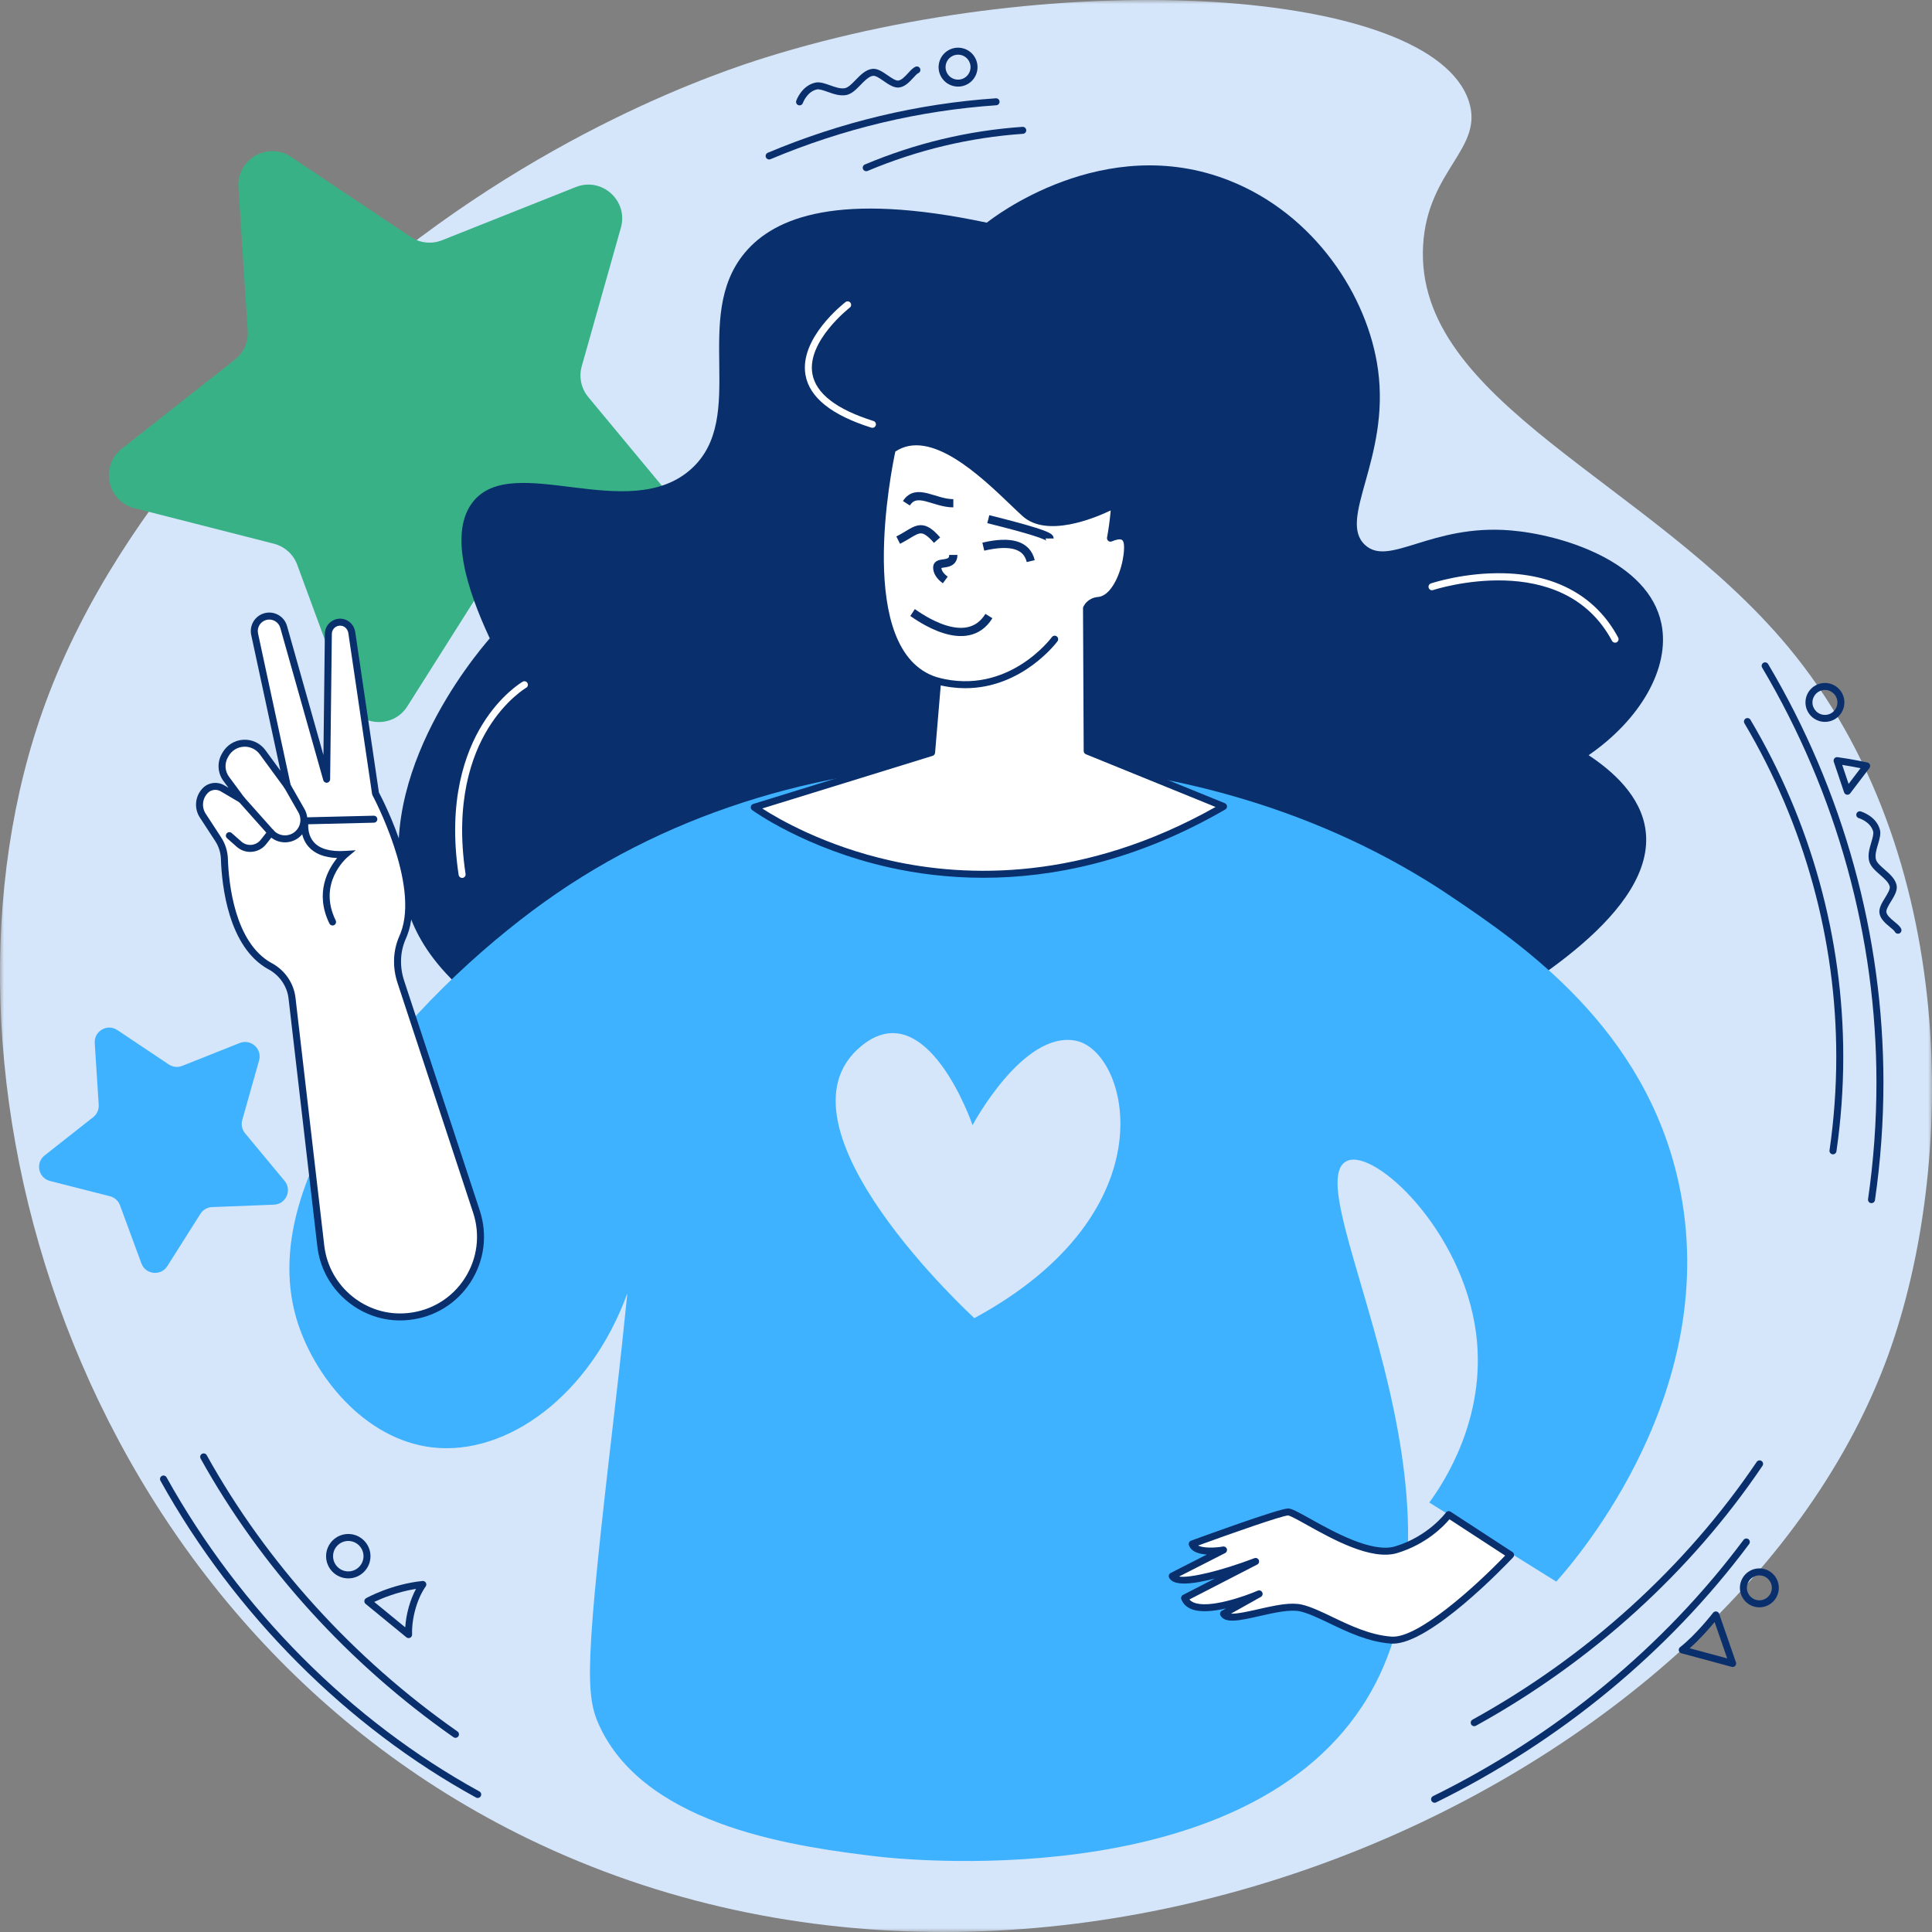 <?xml version="1.0" encoding="UTF-8"?>
<svg width="235px" height="235px" viewBox="0 0 235 235" version="1.1" xmlns="http://www.w3.org/2000/svg" xmlns:xlink="http://www.w3.org/1999/xlink">
    <rect x="0" y="0" width="235" height="235" fill="#808080" stroke="none"/>
    <title>Group 74</title>
    <defs>
        <polygon id="path-1" points="0 0 235 0 235 235 0 235"></polygon>
    </defs>
    <g id="DESKTOP" stroke="none" stroke-width="1" fill="none" fill-rule="evenodd">
        <g id="01062022_NRM_V2_01_h1" transform="translate(-467, -264)">
            <g id="Group-16" transform="translate(390, 98)">
                <g id="Group-35" transform="translate(77, 144)">
                    <g id="Group-74" transform="translate(0, 22)">
                        <g id="Group-3">
                            <mask id="mask-2" fill="white">
                                <use xlink:href="#path-1"></use>
                            </mask>
                            <g id="Clip-2"></g>
                            <path d="M93.187,6.971 C88.069,8.566 65.361,15.981 42.685,35.655 C37.192,40.421 14.989,59.686 5.503,85.587 C-10.644,129.673 8.677,196.742 64.329,223.696 C129.151,255.09 211.034,216.448 229.708,164.734 C237.991,141.797 238.365,103.762 217.499,78.681 C200.706,58.496 171.99,48.905 173.102,29.812 C173.638,20.616 180.577,18.074 178.652,12.283 C174.087,-1.453 129.357,-4.303 93.187,6.971" id="Fill-1" fill="#D5E6FB" mask="url(#mask-2)"></path>
                        </g>
                        <path d="M75.522,27.698 C76.451,24.413 73.209,21.49 70.037,22.752 L53.768,29.222 C52.508,29.723 51.083,29.573 49.956,28.819 L35.403,19.085 C32.565,17.187 28.783,19.367 29.003,22.773 L30.13,40.246 C30.217,41.598 29.633,42.907 28.568,43.746 L14.813,54.58 C12.132,56.692 13.036,60.962 16.343,61.806 L33.309,66.133 C34.622,66.469 35.687,67.428 36.155,68.7 L42.208,85.13 C43.388,88.333 47.729,88.792 49.553,85.907 L58.912,71.11 C59.637,69.964 60.878,69.248 62.233,69.196 L79.729,68.516 C83.14,68.384 84.918,64.398 82.738,61.771 L71.556,48.297 C70.691,47.254 70.394,45.852 70.762,44.547 L75.522,27.698 Z" id="Fill-4" fill="#39B186"></path>
                        <path d="M70.813,129.495 C54.895,121.996 51.043,115.192 49.556,110.552 C44.667,95.305 57.72,79.79 59.573,77.649 C56.736,71.58 54.602,64.703 57.541,61.023 C62.438,54.89 76.473,63.84 84.044,57.07 C91.073,50.784 84.007,38.567 90.633,30.701 C94.223,26.438 101.997,23.259 120.034,27.085 C120.623,26.606 134.23,15.922 149.52,21.958 C159.889,26.051 166.395,36.003 167.617,44.981 C169.088,55.782 162.639,63.176 166.045,66.294 C168.988,68.989 174.076,63.716 183.73,64.516 C189.936,65.03 200.534,68.26 202.088,75.872 C203.198,81.311 199.412,87.617 193.229,91.858 C196.131,93.773 199.593,96.801 200.157,100.966 C201.5,110.887 185.438,120.232 178.533,124.249 C147.98,142.026 105.597,145.883 70.813,129.495" id="Fill-6" fill="#092F6D"></path>
                        <path d="M106.12,52.039 C106.077,52.039 106.035,52.033 105.992,52.019 C101.16,50.503 98.464,48.351 97.979,45.621 C97.185,41.156 102.613,36.922 102.844,36.743 C103.03,36.601 103.296,36.635 103.44,36.821 C103.583,37.007 103.548,37.274 103.362,37.417 C103.31,37.457 98.11,41.517 98.815,45.474 C99.241,47.866 101.742,49.795 106.247,51.209 C106.471,51.279 106.595,51.518 106.525,51.741 C106.468,51.923 106.3,52.039 106.12,52.039" id="Fill-8" fill="#FFFFFF"></path>
                        <path d="M196.452,78.173 C196.3,78.173 196.153,78.092 196.077,77.949 C190.043,66.662 174.474,71.719 174.318,71.772 C174.096,71.846 173.855,71.727 173.781,71.504 C173.706,71.282 173.826,71.041 174.048,70.967 C174.214,70.911 178.169,69.602 182.974,69.731 C189.393,69.901 194.183,72.604 196.826,77.548 C196.937,77.755 196.858,78.012 196.651,78.123 C196.588,78.157 196.519,78.173 196.452,78.173" id="Fill-10" fill="#FFFFFF"></path>
                        <path d="M56.209,106.789 C56.002,106.789 55.821,106.638 55.789,106.428 C54.424,97.395 56.597,91.497 58.66,88.139 C60.912,84.475 63.471,82.982 63.579,82.92 C63.782,82.804 64.042,82.874 64.158,83.078 C64.275,83.281 64.205,83.54 64.002,83.657 C63.977,83.671 61.494,85.13 59.357,88.629 C57.382,91.861 55.307,97.551 56.629,106.301 C56.664,106.533 56.504,106.749 56.273,106.784 C56.251,106.787 56.23,106.789 56.209,106.789" id="Fill-12" fill="#FFFFFF"></path>
                        <path d="M76.309,157.309 C71.795,169.718 61.699,177.091 52.617,176.06 C44.288,175.114 38.049,167.237 36.038,160.326 C30.68,141.913 52.122,119.336 67.757,108.633 C99.721,86.752 145.754,88.255 176.528,109.055 C185.101,114.849 200.11,124.993 204.211,143.995 C209.608,168.997 191.848,189.523 189.298,192.38 C184.149,189.174 179.001,185.968 173.852,182.763 C175.515,180.484 180.885,172.528 179.544,162.182 C177.914,149.605 167.164,139.641 163.837,141.215 C157.28,144.318 181.792,182.976 165.692,207.534 C150.526,230.668 109.071,226.107 106.643,225.81 C97.614,224.706 78.898,222.416 73.018,210.157 C71.145,206.253 71.09,202.938 74.762,171.502 C75.48,165.358 76,160.368 76.309,157.309" id="Fill-14" fill="#3FB2FF"></path>
                        <path d="M145.016,187.803 C145.016,187.803 155.549,183.935 156.669,183.91 C157.789,183.885 165.607,189.783 169.837,188.497 C174.068,187.212 176.215,184.234 176.215,184.234 L183.739,189.138 C183.7,189.179 173.694,199.82 169.232,199.496 C164.855,199.179 160.983,196.202 158.219,195.583 C155.456,194.965 149.601,197.696 148.826,196.3 L153.155,193.872 C153.155,193.872 145.222,197.312 144.087,194.378 L152.727,189.928 C152.727,189.928 143.378,193.486 142.588,191.707 L148.826,188.531 C148.826,188.531 145.461,189.131 145.016,187.803" id="Fill-16" fill="#FFFFFF"></path>
                        <path d="M157.254,195.065 C157.633,195.065 157.988,195.096 158.312,195.169 C159.427,195.418 160.711,196.033 162.069,196.685 C164.22,197.716 166.658,198.884 169.262,199.073 C172.494,199.305 179.513,192.929 183.079,189.215 L176.307,184.801 C175.613,185.627 173.503,187.827 169.961,188.904 C166.814,189.859 162.088,187.226 158.962,185.482 C158.011,184.952 156.933,184.351 156.674,184.335 C155.949,184.351 149.812,186.504 145.736,187.992 C146.375,188.324 147.783,188.285 148.752,188.113 C148.958,188.077 149.162,188.197 149.229,188.397 C149.296,188.596 149.206,188.814 149.019,188.91 L143.411,191.765 C144.699,191.979 148.53,191.071 152.576,189.531 C152.785,189.451 153.022,189.549 153.115,189.755 C153.206,189.961 153.122,190.202 152.921,190.305 L144.675,194.553 C144.806,194.708 144.981,194.83 145.204,194.924 C147.065,195.702 151.452,194.148 152.986,193.483 C153.194,193.393 153.435,193.481 153.535,193.684 C153.635,193.886 153.56,194.132 153.362,194.243 L149.73,196.28 C150.517,196.313 151.965,195.983 153.016,195.744 C154.489,195.409 156,195.065 157.254,195.065 M169.428,199.928 C169.351,199.928 169.275,199.925 169.201,199.92 C166.435,199.719 163.921,198.514 161.702,197.45 C160.388,196.821 159.147,196.226 158.127,195.998 C156.919,195.728 154.946,196.176 153.205,196.572 C150.866,197.104 149.02,197.523 148.455,196.506 C148.341,196.302 148.415,196.044 148.618,195.93 L149.137,195.639 C147.595,195.993 145.962,196.162 144.876,195.707 C144.298,195.465 143.899,195.07 143.691,194.531 C143.612,194.329 143.7,194.1 143.893,194.001 L147.781,191.998 C145.193,192.679 142.695,192.996 142.2,191.879 C142.109,191.673 142.195,191.431 142.396,191.328 L146.796,189.088 C145.845,189.03 144.888,188.756 144.614,187.938 C144.541,187.72 144.654,187.484 144.87,187.404 C145.955,187.006 155.502,183.512 156.66,183.486 C156.665,183.486 156.67,183.486 156.676,183.486 C157.107,183.486 157.822,183.874 159.375,184.74 C162.194,186.312 166.913,188.943 169.714,188.091 C173.746,186.866 175.85,184.014 175.871,183.985 C176.004,183.802 176.258,183.755 176.447,183.878 L183.971,188.783 C184.076,188.851 184.146,188.963 184.161,189.088 C184.175,189.214 184.134,189.339 184.047,189.43 C183.017,190.522 174.005,199.928 169.428,199.928" id="Fill-18" fill="#092F6D"></path>
                        <path d="M118.297,136.861 C118.297,136.861 124.435,125.317 130.856,126.589 C137.277,127.861 142.589,147.279 118.516,160.331 C118.516,160.331 92.975,136.975 104.747,127.25 C112.754,120.635 118.297,136.861 118.297,136.861" id="Fill-20" fill="#D5E6FB"></path>
                        <path d="M57.955,147.381 L48.755,119.426 C48.176,117.664 48.209,115.734 48.962,114.038 C49.02,113.908 49.075,113.775 49.128,113.64 C51.556,107.407 45.678,96.523 45.678,96.523 L42.791,76.95 C42.699,76.33 42.237,75.805 41.619,75.698 C40.731,75.546 39.949,76.221 39.939,77.09 L39.731,94.785 L34.504,76.261 C34.231,75.292 33.223,74.728 32.254,75.003 C31.33,75.265 30.769,76.2 30.971,77.139 L34.946,95.604 L31.942,91.501 C30.791,89.929 28.403,90.064 27.436,91.755 L27.352,91.901 C26.84,92.797 26.905,93.91 27.518,94.739 L29.373,97.249 L27.064,95.889 C26.407,95.502 25.565,95.587 25.016,96.115 C24.17,96.929 24.025,98.227 24.664,99.207 L26.541,102.081 C27.009,102.799 27.268,103.63 27.296,104.486 C27.395,107.474 28.141,114.946 32.859,117.533 C32.866,117.537 32.856,117.524 32.864,117.528 C34.322,118.323 35.327,119.749 35.519,121.399 L39.021,151.561 C39.631,156.811 44.317,160.655 49.577,160.143 C49.632,160.137 49.687,160.132 49.742,160.126 C55.911,159.467 59.895,153.274 57.955,147.381" id="Fill-22" fill="#FFFFFF"></path>
                        <path d="M32.999,117.125 C33.024,117.133 33.047,117.144 33.07,117.156 C34.663,118.026 35.737,119.594 35.941,121.35 L39.443,151.512 C40.025,156.523 44.551,160.204 49.536,159.72 L49.696,159.704 C52.504,159.404 54.993,157.87 56.526,155.495 C58.064,153.114 58.438,150.205 57.552,147.514 L57.552,147.514 L48.352,119.559 C47.719,117.635 47.798,115.614 48.574,113.866 C48.629,113.741 48.682,113.615 48.732,113.486 C51.062,107.505 45.363,96.831 45.305,96.725 C45.281,96.681 45.266,96.634 45.258,96.585 L42.371,77.012 C42.304,76.557 41.965,76.189 41.547,76.117 C41.248,76.066 40.956,76.142 40.726,76.334 C40.499,76.523 40.367,76.8 40.364,77.095 L40.156,94.79 C40.153,95.001 39.996,95.179 39.787,95.206 C39.578,95.234 39.38,95.104 39.322,94.901 L34.096,76.376 C33.994,76.017 33.759,75.718 33.433,75.536 C33.107,75.354 32.73,75.31 32.37,75.412 C31.664,75.612 31.232,76.331 31.386,77.049 L35.362,95.515 C35.404,95.711 35.303,95.909 35.121,95.991 C34.937,96.074 34.722,96.017 34.604,95.855 L31.599,91.752 C31.144,91.13 30.41,90.785 29.644,90.828 C28.875,90.872 28.187,91.297 27.804,91.966 L27.721,92.112 C27.292,92.861 27.347,93.793 27.86,94.487 L29.715,96.997 C29.834,97.159 29.824,97.383 29.689,97.533 C29.553,97.683 29.332,97.718 29.157,97.615 L26.848,96.255 C26.349,95.961 25.717,96.03 25.31,96.421 C24.613,97.091 24.492,98.165 25.02,98.975 L26.896,101.849 C27.404,102.627 27.689,103.534 27.72,104.472 C27.819,107.447 28.532,114.612 32.999,117.125 M48.655,160.612 C43.605,160.612 39.197,156.753 38.6,151.61 L35.097,121.448 C34.927,119.988 34.042,118.681 32.723,117.935 C32.701,117.928 32.679,117.918 32.658,117.907 C27.746,115.215 26.975,107.634 26.872,104.5 C26.846,103.717 26.608,102.961 26.185,102.313 L24.309,99.439 C23.558,98.288 23.731,96.762 24.721,95.809 C25.402,95.155 26.454,95.037 27.279,95.523 L27.793,95.826 L27.177,94.992 C26.464,94.027 26.388,92.731 26.983,91.691 L27.067,91.544 C27.593,90.625 28.538,90.04 29.596,89.98 C30.649,89.921 31.659,90.395 32.285,91.25 L34.112,93.746 L30.555,77.228 C30.307,76.074 31.002,74.917 32.138,74.595 C32.716,74.43 33.323,74.502 33.848,74.795 C34.372,75.088 34.75,75.567 34.913,76.145 L39.341,91.839 L39.514,77.085 C39.521,76.541 39.764,76.029 40.182,75.681 C40.6,75.333 41.149,75.187 41.69,75.28 C42.478,75.415 43.089,76.061 43.211,76.888 L46.088,96.387 C46.626,97.401 51.921,107.638 49.524,113.794 C49.468,113.936 49.411,114.074 49.351,114.211 C48.66,115.765 48.592,117.57 49.159,119.293 L58.359,147.248 C59.325,150.184 58.917,153.358 57.24,155.955 C55.567,158.547 52.851,160.221 49.787,160.548 L49.619,160.565 C49.296,160.597 48.974,160.612 48.655,160.612" id="Fill-24" fill="#092F6D"></path>
                        <path d="M34.667,102.459 C33.915,102.459 33.169,102.15 32.634,101.549 L29.056,97.532 C28.9,97.357 28.915,97.088 29.09,96.932 C29.266,96.776 29.534,96.792 29.69,96.967 L33.268,100.984 C33.927,101.723 35.051,101.821 35.827,101.206 C36.557,100.627 36.751,99.62 36.29,98.811 L34.578,95.815 C34.461,95.611 34.532,95.352 34.736,95.235 C34.939,95.119 35.199,95.189 35.315,95.393 L37.027,98.39 C37.699,99.566 37.416,101.03 36.354,101.872 C35.856,102.266 35.26,102.459 34.667,102.459" id="Fill-26" fill="#092F6D"></path>
                        <path d="M30.426,103.62 C29.823,103.62 29.25,103.403 28.791,102.998 L27.618,101.963 C27.442,101.807 27.426,101.539 27.581,101.363 C27.736,101.187 28.004,101.17 28.181,101.326 L29.354,102.362 C29.693,102.662 30.127,102.805 30.579,102.764 C31.03,102.723 31.432,102.505 31.712,102.15 L32.617,101.003 C32.762,100.819 33.03,100.787 33.214,100.933 C33.398,101.078 33.429,101.345 33.284,101.529 L32.379,102.676 C31.953,103.216 31.34,103.548 30.655,103.61 C30.578,103.617 30.502,103.62 30.426,103.62" id="Fill-28" fill="#092F6D"></path>
                        <path d="M40.451,112.573 C40.294,112.573 40.143,112.485 40.069,112.335 C38.233,108.583 39.936,105.678 41.01,104.365 C39.45,104.307 38.281,103.846 37.529,102.991 C36.344,101.642 36.677,99.839 36.691,99.763 L36.757,99.428 L45.461,99.219 C45.696,99.216 45.891,99.399 45.896,99.634 C45.902,99.868 45.716,100.063 45.482,100.069 L37.493,100.26 C37.47,100.756 37.526,101.705 38.173,102.436 C38.899,103.257 40.181,103.616 41.979,103.502 L43.27,103.421 L42.278,104.252 C42.128,104.378 38.61,107.422 40.833,111.961 C40.936,112.172 40.848,112.426 40.638,112.529 C40.578,112.559 40.514,112.573 40.451,112.573" id="Fill-30" fill="#092F6D"></path>
                        <path d="M132.239,91.348 L132.158,73.981 C132.169,73.961 132.179,73.941 132.19,73.921 C132.469,73.399 132.999,73.083 133.59,73.035 C136.013,72.841 137.313,68.189 137.134,66.215 C137.023,64.996 136.119,65.009 135.074,65.463 C135.316,64.15 135.489,62.785 135.582,61.371 C135.582,61.371 127.998,65.47 124.672,62.469 C121.346,59.467 113.747,50.926 108.526,54.673 C108.526,54.673 102.884,79.314 113.81,82.77 C113.889,82.796 113.967,82.817 114.047,82.841 L113.314,91.531 L91.743,98.196 C91.743,98.196 116.802,116.643 148.826,98.093 L132.239,91.348 Z" id="Fill-32" fill="#FFFFFF"></path>
                        <path d="M92.715,98.34 C94.636,99.58 100.287,102.888 108.406,104.695 C117.549,106.73 131.76,107.215 147.857,98.157 L132.079,91.741 C131.92,91.676 131.815,91.522 131.815,91.35 L131.733,73.983 C131.733,73.912 131.75,73.842 131.784,73.78 L131.814,73.724 C132.155,73.087 132.805,72.672 133.555,72.612 C134.061,72.572 134.549,72.277 135.005,71.735 C136.237,70.273 136.829,67.557 136.711,66.253 C136.683,65.946 136.599,65.749 136.461,65.667 C136.249,65.541 135.805,65.609 135.243,65.852 C135.099,65.915 134.933,65.893 134.81,65.795 C134.687,65.697 134.628,65.54 134.656,65.386 C134.855,64.307 135.004,63.2 135.101,62.088 C133.109,63.039 127.325,65.435 124.388,62.784 C123.963,62.401 123.483,61.941 122.927,61.409 C119.27,57.907 113.175,52.071 108.905,54.927 C108.452,57.036 103.957,79.208 113.938,82.366 C113.987,82.381 114.035,82.395 114.083,82.409 L114.168,82.434 C114.361,82.492 114.487,82.676 114.47,82.877 L113.738,91.567 C113.723,91.739 113.605,91.886 113.439,91.937 L92.715,98.34 Z M119.613,106.769 C115.271,106.769 111.416,106.237 108.183,105.515 C97.946,103.229 91.555,98.585 91.491,98.538 C91.362,98.443 91.297,98.283 91.324,98.125 C91.351,97.967 91.464,97.838 91.618,97.791 L112.915,91.21 L113.595,83.147 C102.54,79.516 107.878,55.597 108.112,54.578 C108.135,54.477 108.194,54.388 108.278,54.328 C113.127,50.849 119.63,57.075 123.515,60.795 C124.065,61.323 124.542,61.778 124.957,62.153 C128.025,64.922 135.307,61.037 135.38,60.998 C135.516,60.924 135.681,60.93 135.811,61.014 C135.941,61.097 136.016,61.245 136.006,61.399 C135.93,62.551 135.798,63.701 135.615,64.827 C136.137,64.701 136.558,64.737 136.894,64.937 C137.28,65.166 137.503,65.583 137.557,66.177 C137.685,67.597 137.082,70.588 135.654,72.282 C135.047,73.004 134.363,73.4 133.623,73.459 C133.176,73.495 132.79,73.729 132.583,74.088 L132.663,91.062 L148.986,97.7 C149.136,97.761 149.239,97.902 149.25,98.064 C149.261,98.225 149.179,98.379 149.039,98.46 C138.083,104.807 127.951,106.769 119.613,106.769 L119.613,106.769 Z" id="Fill-34" fill="#092F6D"></path>
                        <path d="M117.416,83.709 C116.324,83.709 115.164,83.571 113.939,83.252 C113.713,83.193 113.577,82.961 113.636,82.734 C113.695,82.507 113.926,82.371 114.154,82.43 C122.647,84.644 127.892,77.571 127.943,77.499 C128.081,77.309 128.347,77.267 128.536,77.405 C128.727,77.542 128.769,77.808 128.631,77.998 C128.584,78.064 124.399,83.709 117.416,83.709" id="Fill-36" fill="#092F6D"></path>
                        <path d="M31.513,128.993 C31.912,127.581 30.519,126.325 29.156,126.867 L22.165,129.648 C21.623,129.863 21.011,129.798 20.527,129.474 L14.273,125.292 C13.054,124.476 11.429,125.413 11.523,126.877 L12.007,134.384 C12.045,134.966 11.794,135.528 11.336,135.888 L5.426,140.544 C4.273,141.451 4.662,143.286 6.083,143.649 L13.374,145.508 C13.938,145.652 14.395,146.065 14.597,146.611 L17.197,153.671 C17.704,155.048 19.57,155.245 20.354,154.005 L24.375,147.647 C24.687,147.154 25.22,146.847 25.802,146.824 L33.32,146.532 C34.786,146.475 35.55,144.763 34.613,143.634 L29.808,137.844 C29.437,137.396 29.309,136.793 29.467,136.233 L31.513,128.993 Z" id="Fill-38" fill="#3FB2FF"></path>
                        <path d="M55.403,211.382 C55.319,211.382 55.234,211.357 55.16,211.305 C42.396,202.37 31.76,190.651 24.403,177.417 C24.288,177.212 24.362,176.953 24.567,176.839 C24.772,176.726 25.031,176.799 25.145,177.004 C32.441,190.127 42.988,201.747 55.647,210.609 C55.839,210.744 55.886,211.008 55.751,211.201 C55.669,211.319 55.537,211.382 55.403,211.382" id="Fill-40" fill="#092F6D"></path>
                        <path d="M58.106,218.698 C58.037,218.698 57.968,218.681 57.903,218.645 C42.164,210.01 28.531,196.324 19.516,180.109 C19.402,179.904 19.475,179.645 19.681,179.531 C19.884,179.418 20.144,179.491 20.258,179.696 C29.197,195.773 42.711,209.341 58.311,217.901 C58.517,218.013 58.592,218.272 58.479,218.477 C58.402,218.618 58.256,218.698 58.106,218.698" id="Fill-42" fill="#092F6D"></path>
                        <path d="M42.364,187.437 C41.343,187.437 40.513,188.267 40.513,189.288 C40.513,190.308 41.343,191.138 42.364,191.138 C43.384,191.138 44.215,190.308 44.215,189.288 C44.215,188.267 43.384,187.437 42.364,187.437 M42.364,191.988 C40.875,191.988 39.664,190.777 39.664,189.288 C39.664,187.799 40.875,186.587 42.364,186.587 C43.853,186.587 45.064,187.799 45.064,189.288 C45.064,190.777 43.853,191.988 42.364,191.988" id="Fill-44" fill="#092F6D"></path>
                        <path d="M45.518,194.851 L49.292,197.943 C49.394,196.335 49.881,194.595 50.601,193.264 C48.335,193.624 46.427,194.423 45.518,194.851 M49.701,199.252 C49.605,199.252 49.51,199.219 49.432,199.156 L44.474,195.093 C44.365,195.004 44.307,194.867 44.32,194.727 C44.332,194.587 44.413,194.462 44.536,194.394 C44.661,194.324 47.642,192.683 51.388,192.305 C51.556,192.287 51.715,192.37 51.799,192.514 C51.882,192.658 51.874,192.838 51.777,192.974 C50.74,194.426 50.061,196.827 50.126,198.813 C50.131,198.98 50.039,199.134 49.889,199.208 C49.829,199.237 49.765,199.252 49.701,199.252" id="Fill-46" fill="#092F6D"></path>
                        <path d="M179.317,209.966 C179.167,209.966 179.022,209.887 178.945,209.747 C178.831,209.542 178.906,209.283 179.111,209.17 C193.068,201.467 205.021,190.627 213.677,177.82 C213.809,177.626 214.072,177.575 214.267,177.706 C214.462,177.837 214.513,178.101 214.381,178.296 C205.65,191.213 193.596,202.146 179.522,209.914 C179.457,209.949 179.386,209.966 179.317,209.966" id="Fill-48" fill="#092F6D"></path>
                        <path d="M174.498,219.279 C174.341,219.279 174.19,219.192 174.116,219.041 C174.013,218.831 174.099,218.576 174.31,218.473 C189.316,211.083 202.376,200.305 212.076,187.306 C212.217,187.117 212.483,187.079 212.671,187.219 C212.859,187.359 212.897,187.625 212.757,187.813 C202.976,200.92 189.811,211.786 174.685,219.235 C174.625,219.264 174.561,219.279 174.498,219.279" id="Fill-50" fill="#092F6D"></path>
                        <path d="M214.001,191.622 C213.274,191.622 212.631,192.147 212.505,192.886 C212.365,193.711 212.922,194.496 213.748,194.636 C214.57,194.775 215.357,194.219 215.498,193.394 C215.638,192.569 215.08,191.784 214.255,191.644 C214.17,191.629 214.085,191.622 214.001,191.622 L214.001,191.622 Z M214.002,195.507 C213.872,195.507 213.739,195.496 213.605,195.474 C212.319,195.255 211.45,194.031 211.668,192.744 C211.886,191.457 213.109,190.588 214.398,190.807 C215.684,191.025 216.553,192.25 216.335,193.536 L216.335,193.536 C216.139,194.689 215.135,195.507 214.002,195.507 L214.002,195.507 Z" id="Fill-52" fill="#092F6D"></path>
                        <path d="M205.524,200.489 L210.087,201.719 L208.558,197.296 C207.925,198.062 206.756,199.41 205.524,200.489 M210.75,202.762 C210.713,202.762 210.676,202.758 210.639,202.748 L204.51,201.096 C204.355,201.054 204.236,200.927 204.204,200.769 C204.173,200.611 204.233,200.449 204.361,200.35 C206.289,198.856 208.352,196.198 208.372,196.171 C208.467,196.048 208.622,195.987 208.777,196.012 C208.931,196.037 209.059,196.145 209.11,196.292 L211.152,202.199 C211.203,202.348 211.168,202.513 211.061,202.627 C210.979,202.715 210.866,202.762 210.75,202.762" id="Fill-54" fill="#092F6D"></path>
                        <path d="M222.956,140.408 C222.935,140.408 222.915,140.406 222.894,140.403 C222.663,140.369 222.501,140.154 222.535,139.922 C223.08,136.173 223.356,132.339 223.356,128.526 C223.356,114.326 219.494,100.307 212.187,87.983 C212.067,87.781 212.134,87.521 212.336,87.401 C212.536,87.282 212.798,87.348 212.917,87.55 C220.302,100.005 224.206,114.174 224.206,128.526 C224.206,132.379 223.927,136.255 223.376,140.044 C223.345,140.255 223.163,140.408 222.956,140.408" id="Fill-56" fill="#092F6D"></path>
                        <path d="M227.642,146.347 C227.621,146.347 227.6,146.346 227.58,146.343 C227.348,146.309 227.187,146.094 227.221,145.861 C227.899,141.194 228.243,136.421 228.243,131.676 C228.243,113.999 223.435,96.547 214.339,81.206 C214.219,81.005 214.286,80.744 214.488,80.624 C214.688,80.505 214.95,80.571 215.069,80.773 C224.243,96.245 229.092,113.847 229.092,131.676 C229.092,136.462 228.745,141.276 228.061,145.984 C228.031,146.195 227.849,146.347 227.642,146.347" id="Fill-58" fill="#092F6D"></path>
                        <path d="M221.977,83.922 C221.14,83.922 220.459,84.603 220.459,85.439 C220.459,86.276 221.14,86.957 221.977,86.957 C222.813,86.957 223.494,86.276 223.494,85.439 C223.494,84.603 222.813,83.922 221.977,83.922 M221.977,87.806 C220.672,87.806 219.61,86.744 219.61,85.439 C219.61,84.134 220.672,83.073 221.977,83.073 C223.282,83.073 224.344,84.134 224.344,85.439 C224.344,86.744 223.282,87.806 221.977,87.806" id="Fill-60" fill="#092F6D"></path>
                        <path d="M224.078,93.038 L224.856,95.35 L226.308,93.439 C225.769,93.33 224.953,93.173 224.078,93.038 M224.71,96.669 C224.688,96.669 224.664,96.668 224.642,96.664 C224.486,96.638 224.358,96.529 224.307,96.381 L223.052,92.654 C223.005,92.515 223.033,92.361 223.127,92.248 C223.22,92.135 223.365,92.078 223.511,92.098 C225.325,92.342 227.127,92.744 227.145,92.748 C227.286,92.779 227.401,92.881 227.451,93.016 C227.501,93.152 227.478,93.304 227.39,93.419 L225.048,96.502 C224.967,96.608 224.841,96.669 224.71,96.669" id="Fill-62" fill="#092F6D"></path>
                        <path d="M230.861,113.572 C230.704,113.572 230.553,113.484 230.479,113.334 C230.413,113.198 230.136,112.97 229.892,112.768 C229.366,112.333 228.711,111.793 228.608,111.059 C228.523,110.45 228.915,109.81 229.295,109.191 C229.589,108.711 229.923,108.166 229.863,107.86 C229.765,107.352 229.215,106.874 228.684,106.411 C228.109,105.91 227.515,105.392 227.351,104.727 C227.166,103.973 227.405,103.167 227.616,102.457 C227.768,101.947 227.924,101.419 227.839,101.121 C227.5,99.932 226.112,99.519 226.098,99.515 C225.872,99.45 225.742,99.214 225.807,98.989 C225.872,98.764 226.106,98.634 226.333,98.699 C226.408,98.72 228.19,99.252 228.656,100.888 C228.809,101.424 228.625,102.043 228.43,102.698 C228.241,103.335 228.046,103.993 228.176,104.524 C228.276,104.928 228.767,105.356 229.242,105.77 C229.881,106.327 230.543,106.904 230.697,107.697 C230.82,108.328 230.412,108.993 230.018,109.635 C229.732,110.103 229.406,110.634 229.449,110.942 C229.506,111.348 229.998,111.755 230.432,112.113 C230.788,112.406 231.095,112.66 231.242,112.96 C231.345,113.17 231.258,113.425 231.048,113.528 C230.988,113.558 230.924,113.572 230.861,113.572" id="Fill-64" fill="#092F6D"></path>
                        <path d="M105.364,20.825 C105.198,20.825 105.041,20.727 104.972,20.565 C104.881,20.349 104.983,20.1 105.199,20.009 C111.347,17.421 117.799,15.88 124.375,15.429 C124.605,15.414 124.811,15.59 124.827,15.824 C124.843,16.058 124.667,16.261 124.433,16.277 C117.95,16.722 111.59,18.241 105.529,20.792 C105.475,20.814 105.419,20.825 105.364,20.825" id="Fill-66" fill="#092F6D"></path>
                        <path d="M93.554,19.398 C93.388,19.398 93.23,19.3 93.162,19.138 C93.071,18.922 93.172,18.673 93.389,18.582 C102.282,14.839 111.615,12.609 121.128,11.957 C121.363,11.941 121.565,12.117 121.581,12.351 C121.597,12.585 121.42,12.788 121.186,12.804 C111.767,13.451 102.525,15.658 93.718,19.365 C93.664,19.387 93.608,19.398 93.554,19.398" id="Fill-68" fill="#092F6D"></path>
                        <path d="M97.256,12.818 C97.21,12.818 97.163,12.811 97.117,12.795 C96.895,12.718 96.778,12.476 96.855,12.254 C96.881,12.18 97.506,10.43 99.165,10.052 C99.708,9.928 100.317,10.145 100.961,10.374 C101.587,10.598 102.234,10.828 102.771,10.726 C103.18,10.649 103.634,10.181 104.072,9.729 C104.663,9.12 105.274,8.491 106.075,8.38 C106.712,8.29 107.352,8.733 107.973,9.161 C108.425,9.473 108.934,9.826 109.247,9.8 C109.656,9.765 110.088,9.295 110.47,8.881 C110.782,8.542 111.051,8.248 111.359,8.118 C111.576,8.025 111.824,8.126 111.916,8.342 C112.008,8.558 111.907,8.807 111.691,8.899 C111.553,8.958 111.309,9.223 111.095,9.456 C110.633,9.958 110.058,10.583 109.32,10.646 C108.712,10.698 108.089,10.272 107.491,9.86 C107.027,9.54 106.504,9.177 106.192,9.221 C105.68,9.292 105.172,9.815 104.682,10.321 C104.151,10.867 103.602,11.433 102.929,11.561 C102.166,11.705 101.374,11.424 100.676,11.175 C100.175,10.996 99.657,10.812 99.354,10.88 C98.149,11.155 97.662,12.519 97.657,12.533 C97.596,12.708 97.432,12.818 97.256,12.818" id="Fill-70" fill="#092F6D"></path>
                        <path d="M116.532,6.65 C116.273,6.65 116.017,6.717 115.785,6.848 C115.433,7.048 115.179,7.373 115.071,7.764 C114.964,8.155 115.014,8.564 115.214,8.917 C115.414,9.269 115.74,9.523 116.13,9.631 C116.521,9.738 116.93,9.687 117.283,9.488 C117.635,9.287 117.889,8.962 117.997,8.572 C118.105,8.181 118.054,7.771 117.854,7.419 L117.854,7.419 C117.654,7.066 117.329,6.813 116.938,6.705 C116.804,6.668 116.667,6.65 116.532,6.65 M116.538,10.536 C116.326,10.536 116.114,10.507 115.904,10.449 C115.295,10.281 114.787,9.886 114.475,9.336 C114.163,8.786 114.084,8.147 114.253,7.538 C114.421,6.929 114.816,6.421 115.366,6.109 C115.916,5.797 116.554,5.718 117.164,5.886 C117.773,6.054 118.281,6.45 118.593,7 C118.905,7.55 118.984,8.188 118.816,8.798 C118.647,9.407 118.252,9.914 117.702,10.227 C117.341,10.431 116.942,10.536 116.538,10.536" id="Fill-72" fill="#092F6D"></path>
                        <g id="Group-24" transform="translate(110.25, 60.283)" stroke="#092F6D">
                            <path d="M5.708,7.217 C5.708,8.717 3.75,7.89 3.75,8.717 C3.75,9.269 4.076,9.784 4.729,10.263" id="Path-11"></path>
                            <path d="M9.962,2.868 C14.935,4.101 17.421,4.884 17.421,5.217" id="Path-12"></path>
                            <path d="M5.708,0.931 C3.372,0.931 1.243,-1.007 0,0.931" id="Path-13"></path>
                            <path d="M0.75,14.225 C1.399,14.651 7.322,19.039 10.036,14.651" id="Path-14"></path>
                        </g>
                        <path d="M109.25,65.698 C111.5,64.574 111.958,63.396 113.979,65.698" id="Path-2" stroke="#092F6D"></path>
                        <path d="M119.606,66.492 C122.976,65.708 124.898,66.294 125.374,68.249" id="Path-3" stroke="#092F6D"></path>
                    </g>
                </g>
            </g>
        </g>
    </g>
</svg>